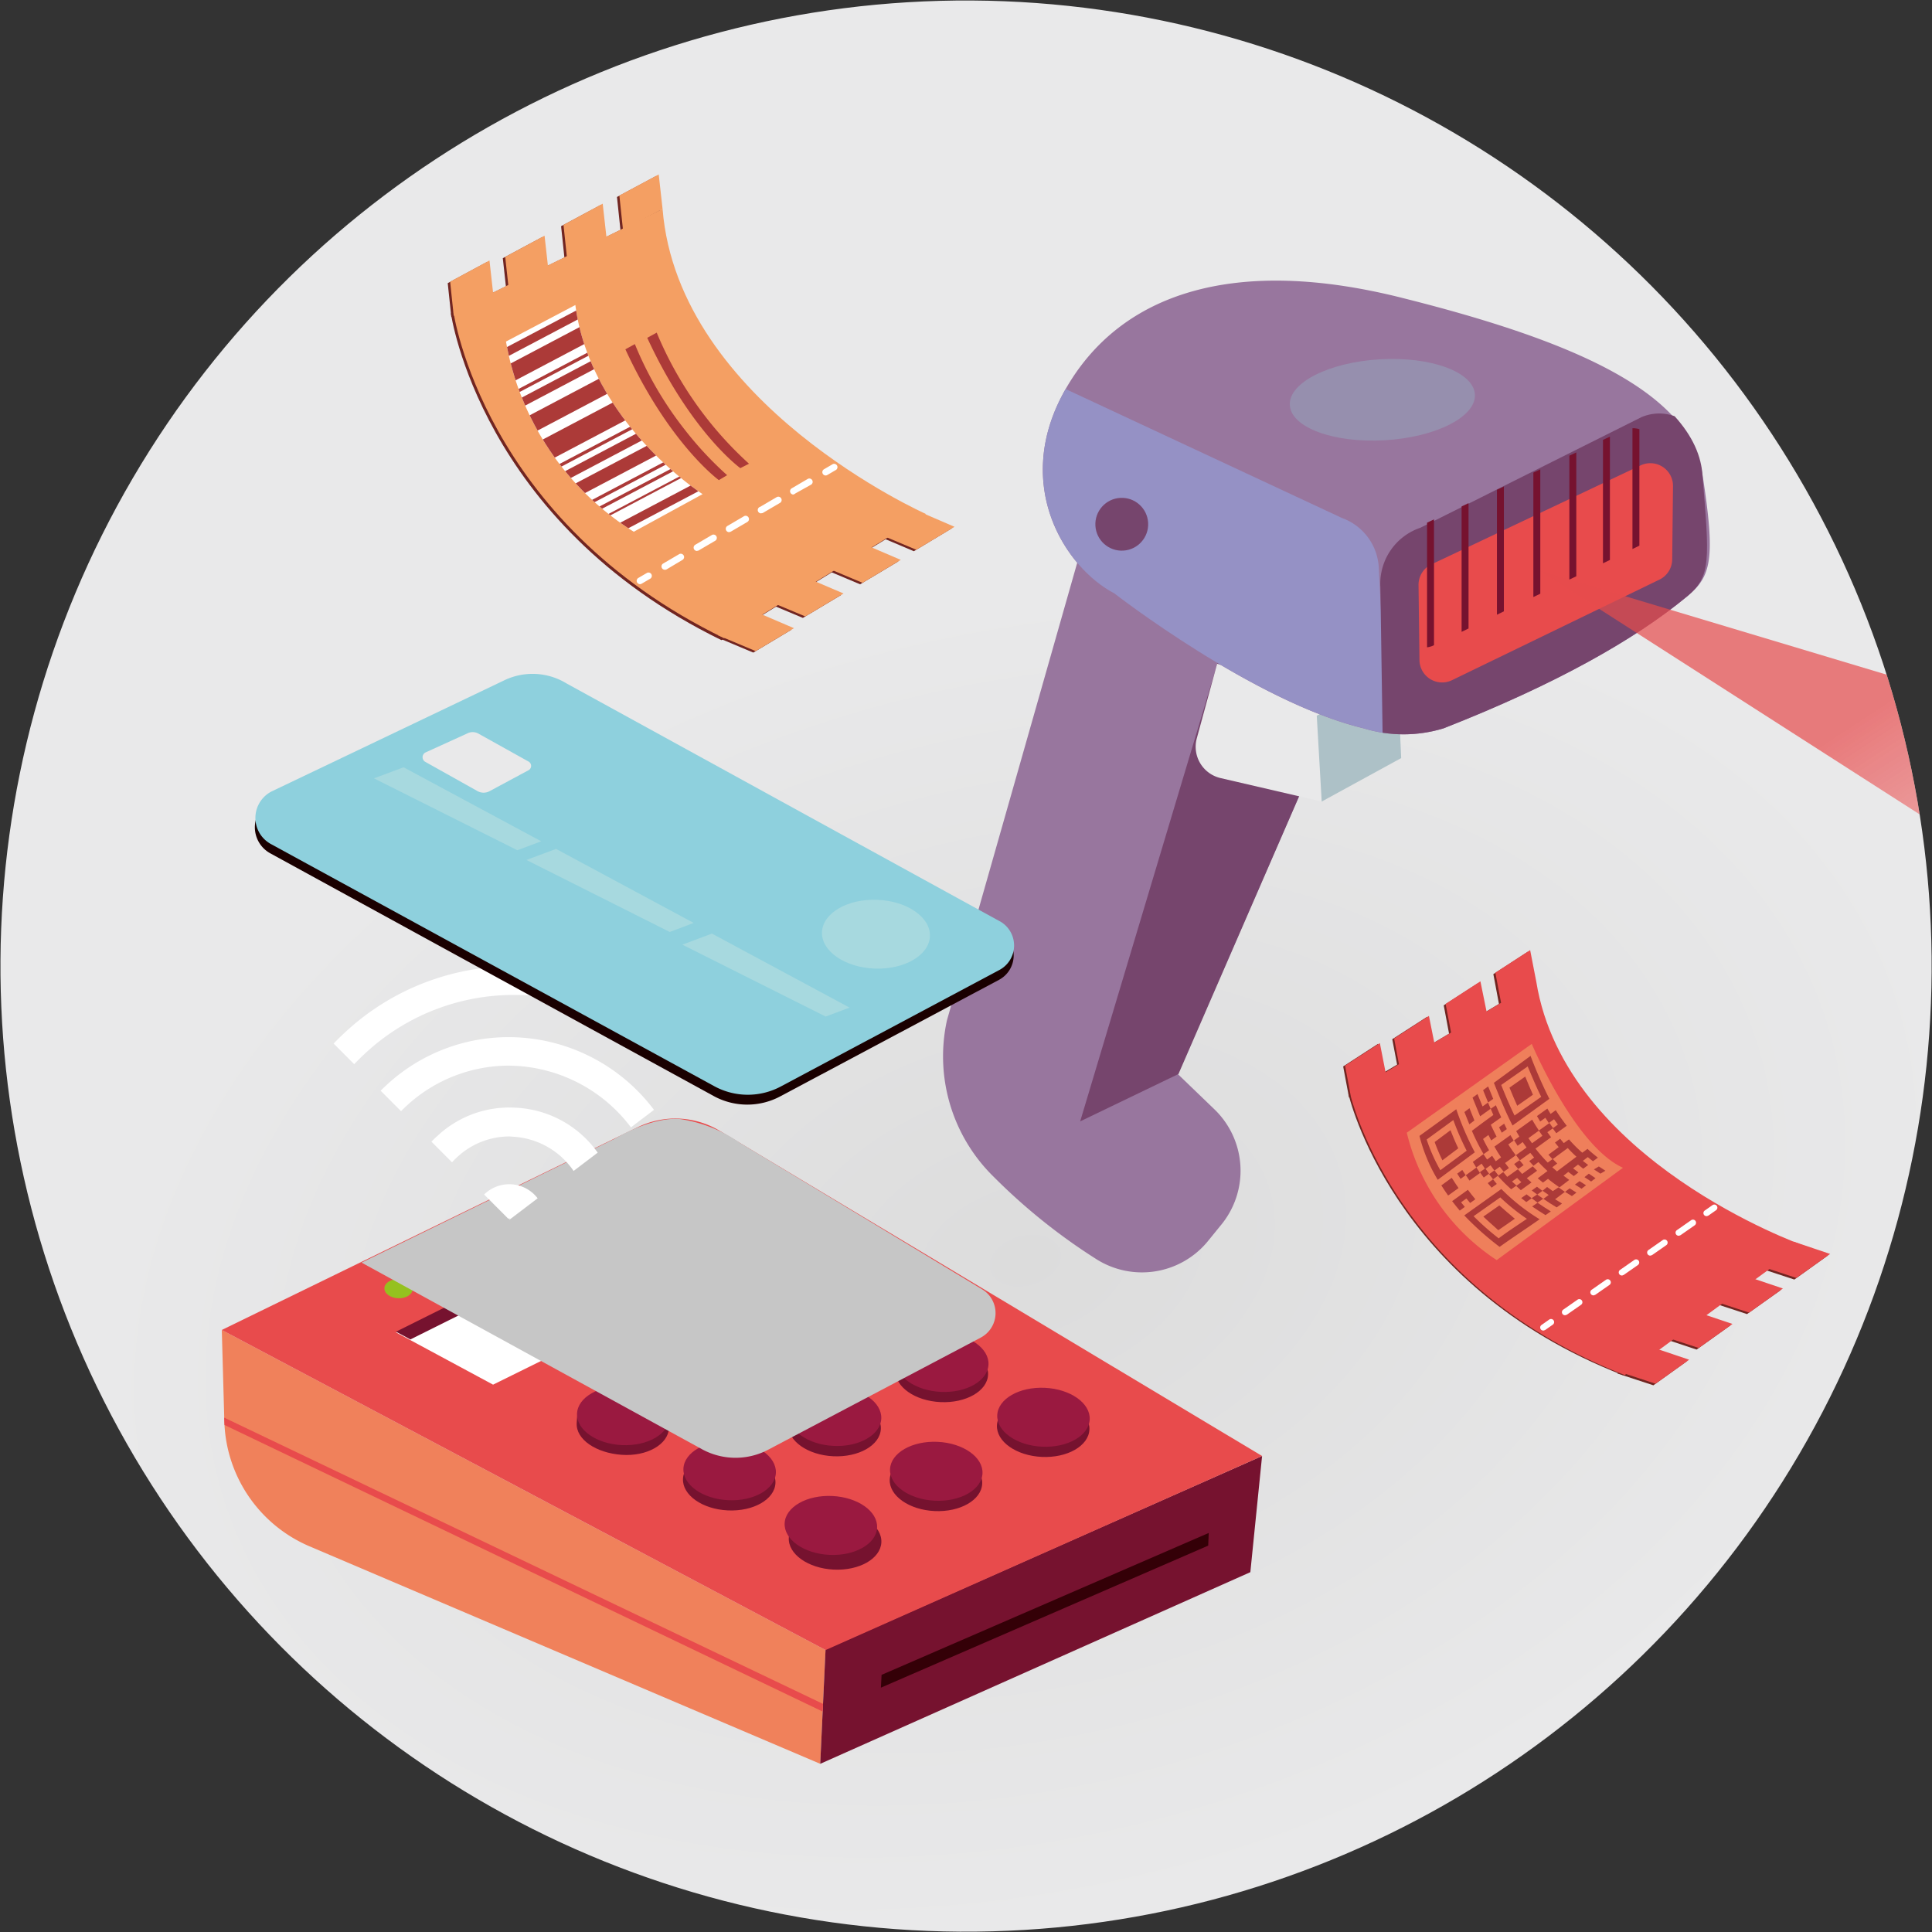 <svg xmlns="http://www.w3.org/2000/svg" xmlns:xlink="http://www.w3.org/1999/xlink" viewBox="0 0 144.86 144.86"><rect x="0" y="0" width="144.86" height="144.86" fill="#333333" stroke="none"/><defs><style>.cls-1{fill:none;}.cls-2{isolation:isolate;}.cls-3{fill:url(#radial-gradient);}.cls-4{clip-path:url(#clip-path);}.cls-5{fill:#712521;}.cls-6{fill:#e84b4c;}.cls-7{fill:#fff;}.cls-8{fill:#ef7f5b;}.cls-9{fill:#ac3a38;}.cls-10{fill:#98769e;}.cls-11{fill:#76456d;}.cls-12{fill:#e9e9ea;}.cls-13{fill:#adc1c7;}.cls-14{clip-path:url(#clip-path-2);}.cls-15{fill:#9591c5;}.cls-16{fill:#968fae;}.cls-17{fill:url(#linear-gradient);}.cls-18{clip-path:url(#clip-path-3);}.cls-19{fill:#76122f;}.cls-20{fill:#f0815b;}.cls-21{fill:#9a1940;}.cls-22{fill:#340007;}.cls-23{fill:#95c11f;}.cls-24{fill:#c6c6c6;mix-blend-mode:multiply;}.cls-25{clip-path:url(#clip-path-4);}.cls-26{clip-path:url(#clip-path-5);}.cls-27{fill:#1a0000;}.cls-28{fill:#8ed0dd;}.cls-29{fill:#a7d9df;}.cls-30{fill:#f49f63;}.cls-31{clip-path:url(#clip-path-6);}</style><radialGradient id="radial-gradient" cx="76.27" cy="94.6" r="71.08" gradientTransform="matrix(-0.27, -0.96, 0.66, -0.18, 8.53, 167.26)" gradientUnits="userSpaceOnUse"><stop offset="0" stop-color="#dcdcdc"/><stop offset="1" stop-color="#e9e9ea"/></radialGradient><clipPath id="clip-path"><circle class="cls-1" cx="72.43" cy="72.43" r="72.4" transform="translate(-0.45 144.41) rotate(-89.64)"/></clipPath><clipPath id="clip-path-2"><path class="cls-1" d="M83.55,44.49S94,52.62,102.24,54.61a10.24,10.24,0,0,0,6,0c8.38-3.29,14.33-6.64,18.28-9.91,1.78-1.48,1.66-2.69,1.12-9.19s-12.2-11.28-22.37-13.14C93.18,20.12,84,22,79.9,29.17S79.9,42.59,83.55,44.49Z"/></clipPath><linearGradient id="linear-gradient" x1="120.57" y1="223.16" x2="165.89" y2="301.66" gradientTransform="translate(13.93 -193.93) rotate(-3.31)" gradientUnits="userSpaceOnUse"><stop offset="0.25" stop-color="#e84b4c" stop-opacity="0.7"/><stop offset="0.93" stop-color="#fff" stop-opacity="0"/></linearGradient><clipPath id="clip-path-3"><path class="cls-1" d="M107.56,48.36l15.51-7.52a1.7,1.7,0,0,0,1-1.51l.06-5.5a1.7,1.7,0,0,0-2.43-1.56L106,39.66a1.7,1.7,0,0,0-1,1.56l.07,5.62A1.7,1.7,0,0,0,107.56,48.36Z"/></clipPath><clipPath id="clip-path-4"><path class="cls-1" d="M61.5,132.25,23.18,115.93a10.51,10.51,0,0,1-6.36-9.39l-.19-6.82,45.27,24Z"/></clipPath><clipPath id="clip-path-5"><polygon class="cls-1" points="22.01 75.23 38.19 91.46 57.37 76.88 39.35 67.67 22.01 75.23"/></clipPath><clipPath id="clip-path-6"><path class="cls-1" d="M43.14,22.87l-5.2,2.74a21.09,21.09,0,0,0,9.58,14.26l5.16-2.82S44.28,31.69,43.14,22.87Z"/></clipPath></defs><title>MenuIcons</title><g class="cls-2"><g id="Layer_1" data-name="Layer 1"><circle class="cls-3" cx="72.43" cy="72.43" r="72.4" transform="translate(-0.45 144.41) rotate(-89.64)"/><g class="cls-4"><path class="cls-5" d="M101.1,82s3.2,14.34,20.59,21.11L135,93.4s-17.79-6.24-20-19.68Z"/><polyline class="cls-5" points="121.26 102.98 123.97 103.87 126.49 102.06 123.77 101.14"/><polyline class="cls-5" points="124.5 100.29 127.21 101.19 129.74 99.38 127.01 98.46"/><polyline class="cls-5" points="128.28 97.64 130.99 98.53 133.52 96.73 130.79 95.81"/><polyline class="cls-5" points="131.83 95.05 134.54 95.94 137.06 94.13 134.34 93.21"/><polyline class="cls-5" points="101.15 82.3 100.71 79.96 103.32 78.27 103.78 80.64"/><polyline class="cls-5" points="104.84 80.27 104.39 77.92 107 76.24 107.46 78.61"/><polyline class="cls-5" points="108.69 77.72 108.25 75.38 110.86 73.69 111.32 76.07"/><polyline class="cls-5" points="112.41 75.38 111.97 73.04 114.57 71.35 115.03 73.72"/><polyline class="cls-6" points="121.42 102.86 124.13 103.75 126.65 101.95 123.92 101.03"/><polyline class="cls-6" points="124.66 100.18 127.37 101.07 129.9 99.27 127.17 98.35"/><polyline class="cls-6" points="128.44 97.53 131.15 98.42 133.68 96.61 130.95 95.69"/><polyline class="cls-6" points="131.99 94.93 134.69 95.82 137.22 94.02 134.49 93.1"/><path class="cls-6" d="M115.19,73.61l-.46-2.37-2.61,1.69.43,2.26-1.09.65L111,73.58l-2.61,1.69.41,2.15-1.26.75-.4-2-2.61,1.69.36,1.93-1,.61-.43-2.19-2.61,1.69.44,2.34h0c.52,1.94,4.49,14.61,20.53,20.86l13.31-9.75S117.36,87.05,115.19,73.61Z"/><path class="cls-7" d="M115.76,99.76a.23.23,0,0,1-.17-.42l.57-.4a.23.23,0,0,1,.27.38l-.57.4Z"/><path class="cls-7" d="M117.39,98.61a.23.23,0,0,1-.17-.42l1.06-.74a.23.23,0,0,1,.27.38l-1.06.74Zm2.13-1.49a.23.23,0,0,1-.17-.42l1.06-.74a.23.23,0,0,1,.27.38l-1.06.74Zm2.13-1.49a.23.23,0,0,1-.17-.42l1.06-.74a.23.23,0,1,1,.27.38l-1.06.74Zm2.13-1.49a.23.23,0,0,1-.17-.42l1.06-.74a.23.23,0,1,1,.27.38l-1.06.74Zm2.13-1.49a.23.23,0,0,1-.17-.42l1.06-.74a.23.23,0,1,1,.27.38l-1.06.74Z"/><path class="cls-7" d="M128,91.18a.23.23,0,0,1-.17-.42l.57-.4a.23.23,0,1,1,.27.38l-.57.4Z"/><path class="cls-8" d="M105.48,84.93l9.37-6.66s3.23,7.66,6.84,9.29l-9.47,6.92A15.89,15.89,0,0,1,105.48,84.93Z"/><g id="_5QlhsB.tif" data-name="5QlhsB.tif"><path class="cls-9" d="M116.42,84.61l-.4.28.28.38-1.17.85a11.79,11.79,0,0,0,.92,1.05l.37-.27.34.34-.37.28.35.31,1.46-1.1c-.24-.22-.45-.43-.65-.65l-1.14.84-.31-.34.77-.57-.28-.34.39-.29.27.33.39-.28a10.16,10.16,0,0,0,1,1l.39-.29c.24.23.49.43.78.66l-.37.27-.39-.31-.37.28.4.31-.37.28-.39-.31-.37.28.4.31-.35.27-.41-.31-.36.28.43.32-.73.56h0c-.3-.21-.58-.41-.86-.64l-.38.28-.39-.32.73-.55c-.24-.22-.45-.43-.68-.67l-.37.28h0l-.32-.35.37-.27-.29-.35-.78.56-.29-.39h0l.79-.57-.29-.41-.38.28-.26-.41h0l.39-.28-.24-.41,1.2-.86c.16.28.33.55.51.82l-.79.57.27.38.78-.56-.27-.39.8-.57h0l.28.4Z"/><path class="cls-9" d="M107.8,88.46a12.08,12.08,0,0,1-1.37-3.29l2.76-2a22.53,22.53,0,0,0,1.39,3.23Zm.17-.7,2-1.48a19.83,19.83,0,0,1-1-2.3l-2,1.46A12.64,12.64,0,0,0,108,87.75Z"/><path class="cls-9" d="M114.76,79.17a33.43,33.43,0,0,0,1.41,3.22l-2.76,2c-.52-1-.95-2.08-1.4-3.2Zm-.2.78-2,1.4c.32.8.64,1.56,1,2.29l2-1.4C115.19,81.51,114.89,80.76,114.56,80Z"/><path class="cls-9" d="M112.57,89.15a15.14,15.14,0,0,0,2.87,2.27c-1,.7-2.07,1.4-3,2.07a21.85,21.85,0,0,1-2.65-2.36Zm1.92,2.24a15.48,15.48,0,0,1-2-1.61l-2,1.41a19.84,19.84,0,0,0,1.88,1.66C113,92.37,113.76,91.88,114.48,91.39Z"/><path class="cls-9" d="M111.23,86.54l.27.4.38-.28.27.41.4-.29c-.18-.26-.34-.52-.5-.81l1.2-.86.24.41h0l-.4.29c.19.3.37.56.56.81h0l-.8.58.29.38-.39.28h0l-.3-.38-.4.29h0l-.29-.4-.4.29h0l-.27-.41-.4.29h0l-.26-.42.79-.58Z"/><path class="cls-9" d="M111.77,83.14l.39-.27c.13.31.26.6.4.91l-.78.55c.14.31.28.59.43.89l-.4.29-.21-.41-.4.3c.14.28.28.56.45.84l-.41.3h0a17.16,17.16,0,0,1-.88-1.75c.54-.41,1.07-.8,1.61-1.19l-.2-.47Z"/><path class="cls-9" d="M113.71,88.89l-.4.28a11.14,11.14,0,0,1-1-1h0l.4-.29h0l.3.36.8-.57.32.35.79-.57h0l.33.33-.77.56.35.32-.8.58-.35-.32.39-.28-.32-.32-.38.27Z"/><path class="cls-9" d="M116.14,84.22l-.27-.41-.39.28-.24-.41.78-.56.24.4.39-.28c.26.42.54.8.82,1.17l-.78.56-.27-.37h0l.39-.28-.29-.4-.39.28Z"/><path class="cls-9" d="M117.34,89.36l-.74.56.52.32-.4.29c-.37-.22-.7-.43-1-.64h0l.4-.29-.46-.32h0L116,89l.43.31.42-.28h0l.48.33Z"/><path class="cls-9" d="M110.06,89.21c.19.25.37.48.56.71l-.39.28-.28-.34-.4.29.28.34-.38.28c-.19-.22-.37-.45-.57-.71Z"/><path class="cls-9" d="M108.58,89.64c-.18-.26-.35-.5-.51-.76l.78-.57c.16.26.33.5.51.77Z"/><path class="cls-9" d="M111.77,83.13l-.79.57c-.19-.46-.38-.92-.57-1.4l.37-.27.38.93.41-.29h0l.2.47Z"/><path class="cls-9" d="M115.28,90.18c.31.21.63.42,1,.65l-.4.28c-.34-.21-.66-.42-1-.65l.39-.27Z"/><path class="cls-9" d="M111.58,82.67l-.38-.93.38-.28.38.93-.39.28Z"/><path class="cls-9" d="M110.18,83.09l.37.92-.38.29c-.12-.29-.24-.6-.37-.92Z"/><path class="cls-9" d="M109.9,88.12l.8-.58h0l.27.41h0l-.79.57-.27-.4Z"/><path class="cls-9" d="M114.85,89.84l-.41.29-.38-.3.4-.28.39.3Z"/><path class="cls-9" d="M115.26,89.57l-.41-.31.39-.28.41.31h0l-.4.29Z"/><path class="cls-9" d="M115.71,89.88l-.43.29h0l-.44-.33h0l.41-.28h0l.46.32Z"/><path class="cls-9" d="M119.88,87.46l.49.32L120,88l-.49-.32Z"/><path class="cls-9" d="M117.34,89.37l.35-.27.51.32-.34.26-.52-.32Z"/><path class="cls-9" d="M118.43,88.56l.49.31-.34.26-.49-.31Z"/><path class="cls-9" d="M119.63,88.34l-.33.25-.5-.33.33-.26Z"/><path class="cls-9" d="M111.94,88.42l.29.35-.39.28-.29-.34.39-.28Z"/><path class="cls-9" d="M111.95,88.42l-.3-.38h0l.4-.29h0l.3.38h0l-.4.29Z"/><path class="cls-9" d="M111.65,88l-.4.29-.29-.4h0l.4-.29h0l.29.4Z"/><path class="cls-9" d="M109.9,88.11l-.39.28-.25-.39.38-.28.25.39Z"/><path class="cls-9" d="M112.78,84.25l.2.41-.38.27-.2-.41Z"/><path class="cls-9" d="M113.84,87.65l-.31-.37.4-.29.31.37Z"/><path class="cls-9" d="M108.15,87a13.4,13.4,0,0,1-.58-1.37l1.19-.89c.18.47.37.92.58,1.36Z"/><path class="cls-9" d="M113.76,82.91c-.2-.45-.39-.89-.58-1.36l1.18-.83c.19.47.38.91.58,1.36Z"/><path class="cls-9" d="M111.22,91.22l1.2-.84c.35.32.72.63,1.16,1l-1.24.86C111.94,91.87,111.57,91.56,111.22,91.22Z"/></g><path class="cls-10" d="M80.77,42.19,71,76.51a12.64,12.64,0,0,0,3.53,11.75,44.39,44.39,0,0,0,7.61,6.11,6.39,6.39,0,0,0,8.37-1.24l1-1.23a6.39,6.39,0,0,0-.46-8.73l-2.74-2.64L99.92,53.92S92.77,40,80.77,42.19Z"/><polygon class="cls-11" points="88.36 80.53 80.99 84.08 91.83 47.91 99.92 53.92 88.36 80.53"/><path class="cls-12" d="M99.1,60.1l-7.58-1.76a2.41,2.41,0,0,1-1.78-3l1.52-5.57,8.19,2.4Z"/><polygon class="cls-13" points="99.1 60.1 105.06 56.84 104.77 50.44 98.73 53.66 99.1 60.1"/><path class="cls-10" d="M83.55,44.49S94,52.62,102.24,54.61a10.24,10.24,0,0,0,6,0c8.38-3.29,14.33-6.64,18.28-9.91,1.78-1.48,2.13-2.74,1.12-9.19-.94-6-9.23-9.84-22.37-13.14C92.53,19.12,84,22,79.9,29.17S79.9,42.59,83.55,44.49Z"/><g class="cls-14"><path class="cls-15" d="M103.88,59.31a96.25,96.25,0,0,0-.14-10.52c-.22-3.22-.25-4.07-.36-6.23a4.18,4.18,0,0,0-2.76-3.72L79.9,29.17l-6.23,10,29.19,20.75Z"/><path class="cls-11" d="M134.7,63a96.25,96.25,0,0,0-.14-10.52c-.22-3.22-.4-6.37-.51-8.53-.07-1.29-4.31-8.22-7-11.66a3.36,3.36,0,0,0-4-1L106.5,39.57a4.43,4.43,0,0,0-3,4.46l.23,15.22,30,4.32Z"/></g><path class="cls-6" d="M108.87,51l15.51-7.52a1.7,1.7,0,0,0,1-1.51l.06-5.5A1.7,1.7,0,0,0,123,34.9l-15.64,7.4a1.7,1.7,0,0,0-1,1.56l.07,5.62A1.7,1.7,0,0,0,108.87,51Z"/><circle class="cls-11" cx="84.11" cy="39.31" r="1.98" transform="translate(-2.13 4.92) rotate(-3.31)"/><ellipse class="cls-16" cx="103.65" cy="29.98" rx="6.95" ry="3.04" transform="translate(-1.56 6.03) rotate(-3.31)"/><polygon class="cls-17" points="115.41 42.77 193.71 92.98 228.72 76.77 115.41 42.77"/><g class="cls-18"><rect class="cls-19" x="107" y="37.72" width="0.52" height="12.63"/><rect class="cls-19" x="109.59" y="36.68" width="0.52" height="12.63"/><rect class="cls-19" x="112.24" y="35.4" width="0.52" height="12.63"/><rect class="cls-19" x="114.97" y="33.83" width="0.52" height="12.63"/><rect class="cls-19" x="117.67" y="32.73" width="0.52" height="12.63"/><rect class="cls-19" x="120.19" y="31.41" width="0.52" height="12.63"/><rect class="cls-19" x="122.4" y="30.37" width="0.52" height="12.63"/></g><path class="cls-20" d="M61.5,132.25,23.18,115.93a10.51,10.51,0,0,1-6.36-9.39l-.19-6.82,45.27,24Z"/><polygon class="cls-19" points="61.5 132.25 93.75 117.88 94.63 109.17 61.9 123.67 61.5 132.25"/><path class="cls-6" d="M94.63,109.17,54,84.81a6.45,6.45,0,0,0-6.19-.29L16.63,99.72l45.27,24Z"/><polygon class="cls-7" points="29.69 99.9 36.97 103.82 58.31 93.28 51.39 89.09 29.69 99.9"/><path class="cls-19" d="M50.16,107.08c-.06,1.22-1.65,2.14-3.56,2s-3.42-1.15-3.36-2.37.11-2.32,3.56-2S50.22,105.86,50.16,107.08Z"/><ellipse class="cls-19" cx="54.6" cy="102.86" rx="2.21" ry="3.47" transform="translate(-50.69 152.61) rotate(-87.33)"/><ellipse class="cls-19" cx="62.64" cy="98.8" rx="2.21" ry="3.47" transform="translate(-38.97 156.77) rotate(-87.33)"/><ellipse class="cls-19" cx="54.68" cy="111.04" rx="2.21" ry="3.47" transform="translate(-58.79 160.49) rotate(-87.33)"/><ellipse class="cls-19" cx="62.58" cy="106.98" rx="2.21" ry="3.47" transform="translate(-47.2 164.51) rotate(-87.33)"/><ellipse class="cls-19" cx="70.62" cy="102.92" rx="2.21" ry="3.47" transform="translate(-35.48 168.67) rotate(-87.33)"/><ellipse class="cls-19" cx="62.27" cy="115.15" rx="2.21" ry="3.47" transform="matrix(0.05, -1, 1, 0.05, -55.65, 171.99)"/><ellipse class="cls-19" cx="70.17" cy="111.09" rx="2.21" ry="3.47" transform="translate(-44.06 176.01) rotate(-87.33)"/><ellipse class="cls-19" cx="78.21" cy="107.03" rx="2.21" ry="3.47" transform="translate(-32.34 180.17) rotate(-87.33)"/><ellipse class="cls-21" cx="46.73" cy="106.15" rx="2.21" ry="3.47" transform="translate(-61.48 147.88) rotate(-87.33)"/><ellipse class="cls-21" cx="54.63" cy="102.09" rx="2.21" ry="3.47" transform="translate(-49.89 151.9) rotate(-87.33)"/><ellipse class="cls-21" cx="62.67" cy="98.03" rx="2.21" ry="3.47" transform="translate(-38.17 156.06) rotate(-87.33)"/><ellipse class="cls-21" cx="54.71" cy="110.27" rx="2.21" ry="3.47" transform="translate(-57.99 159.79) rotate(-87.33)"/><ellipse class="cls-21" cx="62.61" cy="106.21" rx="2.21" ry="3.47" transform="translate(-46.4 163.8) rotate(-87.33)"/><ellipse class="cls-21" cx="70.65" cy="102.15" rx="2.21" ry="3.47" transform="translate(-34.68 167.97) rotate(-87.33)"/><ellipse class="cls-21" cx="62.3" cy="114.38" rx="2.21" ry="3.47" transform="translate(-54.86 171.28) rotate(-87.33)"/><ellipse class="cls-21" cx="70.2" cy="110.32" rx="2.21" ry="3.47" transform="translate(-43.27 175.3) rotate(-87.33)"/><ellipse class="cls-21" cx="78.24" cy="106.26" rx="2.21" ry="3.47" transform="translate(-31.55 179.47) rotate(-87.33)"/><polygon class="cls-22" points="66.1 125.58 66.05 126.54 90.59 115.89 90.63 114.94 66.1 125.58"/><polygon class="cls-19" points="51.38 90.16 57.28 93.74 58.31 93.23 51.39 89.04 29.69 99.85 30.77 100.43 51.38 90.16"/><ellipse class="cls-23" cx="29.89" cy="96.62" rx="0.72" ry="1.06" transform="translate(-67.81 122.8) rotate(-87.81)"/><ellipse class="cls-23" cx="35.4" cy="93.8" rx="0.72" ry="1.06" transform="translate(-59.69 125.58) rotate(-87.81)"/><ellipse class="cls-23" cx="40.64" cy="91.16" rx="0.72" ry="1.06" transform="translate(-52.01 128.28) rotate(-87.81)"/><ellipse class="cls-23" cx="46.15" cy="88.33" rx="0.72" ry="1.06" transform="matrix(0.04, -1, 1, 0.04, -43.89, 131.07)"/><path class="cls-24" d="M55.48,85.69l18.19,11a2.08,2.08,0,0,1-.13,3.6l-15.89,8.38a5.25,5.25,0,0,1-5,0l-25.54-14,19-9.3s2.75-1.67,4.91-1.46A10.58,10.58,0,0,1,55.48,85.69Z"/><g class="cls-25"><path class="cls-6" d="M64.21,129.49l-.11,0-47.38-22.7a.25.25,0,1,1,.21-.44L64.31,129a.25.25,0,0,1-.11.47Z"/></g><g class="cls-26"><path class="cls-7" d="M38.2,105.15h-.64A13.72,13.72,0,0,1,29,81.34a13.44,13.44,0,0,1,9.79-3.56A13.66,13.66,0,0,1,51.76,92.09h0a13.66,13.66,0,0,1-4.42,9.48A13.44,13.44,0,0,1,38.2,105.15Zm0-25.25a11.31,11.31,0,0,0-7.7,3A11.58,11.58,0,0,0,37.65,103a11.31,11.31,0,0,0,8.24-3,11.58,11.58,0,0,0-7.17-20.08Z"/><path class="cls-7" d="M38.51,110.13l-.88,0A18.87,18.87,0,0,1,25.91,77.37a18.49,18.49,0,0,1,13.46-4.9,18.87,18.87,0,0,1,11.71,32.73A18.48,18.48,0,0,1,38.51,110.13Zm0-35.53A16.35,16.35,0,0,0,27.36,79a16.73,16.73,0,0,0,10.36,29,16.34,16.34,0,0,0,11.91-4.34A16.66,16.66,0,0,0,55,92.06h0A16.64,16.64,0,0,0,39.27,74.61Z"/><path class="cls-7" d="M38.21,99.14h-.38a8,8,0,0,1-5-14,7.89,7.89,0,0,1,5.74-2.09,8,8,0,0,1,5,14A7.89,7.89,0,0,1,38.21,99.14Zm0-13.93a5.76,5.76,0,0,0-3.92,1.54A5.9,5.9,0,0,0,37.93,97h0a5.77,5.77,0,0,0,4.19-1.53,5.9,5.9,0,0,0-3.65-10.24Z"/><path class="cls-7" d="M38.19,94.15h-.13a2.68,2.68,0,1,1,1.93-.7A2.65,2.65,0,0,1,38.19,94.15Zm0-2.61a.09.09,0,0,0,.07,0,.08.08,0,0,0,0-.05.09.09,0,0,0-.09-.09Zm0-.17a.11.11,0,0,0-.07,0,.08.08,0,0,0,0,.06.09.09,0,0,0,.09.09h0v-.17Z"/></g><path class="cls-27" d="M74.9,73.47a2.08,2.08,0,0,0,.13-3.6L42.45,52a4.89,4.89,0,0,0-4.66-.22L20.41,60a2.23,2.23,0,0,0-.11,4L53.53,82.19a5.25,5.25,0,0,0,5,0Z"/><path class="cls-28" d="M74.93,72.73a2.08,2.08,0,0,0,.13-3.6L42.49,51.25A4.89,4.89,0,0,0,37.83,51L20.45,59.3a2.23,2.23,0,0,0-.11,4L53.57,81.45a5.25,5.25,0,0,0,5,0Z"/><path class="cls-12" d="M39.63,57.75a.37.37,0,0,0,0-.65L35.86,55a.88.88,0,0,0-.84,0L31.9,56.42a.4.4,0,0,0,0,.71l3.91,2.19a.94.94,0,0,0,.9,0Z"/><ellipse class="cls-29" cx="65.68" cy="70.04" rx="2.58" ry="4.05" transform="translate(-6.82 133) rotate(-87.81)"/><polygon class="cls-29" points="30.26 57.53 28.04 58.36 38.79 63.75 40.58 63.08 30.26 57.53"/><polygon class="cls-29" points="41.69 63.65 39.47 64.48 50.22 69.88 52.01 69.2 41.69 63.65"/><polygon class="cls-29" points="53.38 70 51.16 70.83 61.91 76.22 63.7 75.55 53.38 70"/><path class="cls-5" d="M33.81,23.5S36,39.17,54.1,48l15.14-9.31S50.67,30.4,49.5,15.77Z"/><polyline class="cls-5" points="53.65 47.74 56.48 48.93 59.35 47.21 56.5 45.98"/><polyline class="cls-5" points="57.36 45.14 60.2 46.33 63.07 44.61 60.22 43.38"/><polyline class="cls-5" points="61.66 42.62 64.49 43.81 67.36 42.09 64.51 40.86"/><polyline class="cls-5" points="65.69 40.13 68.52 41.33 71.39 39.6 68.54 38.38"/><polyline class="cls-5" points="33.84 23.78 33.57 21.23 36.52 19.64 36.81 22.23"/><polyline class="cls-5" points="37.98 21.92 37.7 19.36 40.65 17.78 40.94 20.37"/><polyline class="cls-5" points="42.34 19.52 42.07 16.96 45.02 15.38 45.31 17.97"/><polyline class="cls-5" points="46.53 17.33 46.26 14.77 49.21 13.19 49.5 15.77"/><path class="cls-30" d="M34,23.39s2.19,15.68,20.29,24.46l15.14-9.31S50.85,30.29,49.68,15.67Z"/><polyline class="cls-30" points="53.83 47.63 56.66 48.82 59.53 47.1 56.68 45.88"/><polyline class="cls-30" points="57.54 45.03 60.38 46.22 63.25 44.5 60.39 43.28"/><polyline class="cls-30" points="61.84 42.51 64.67 43.7 67.54 41.98 64.69 40.76"/><polyline class="cls-30" points="65.87 40.03 68.7 41.22 71.57 39.5 68.72 38.27"/><polyline class="cls-30" points="34.02 23.68 33.75 21.12 36.7 19.53 36.99 22.12"/><polyline class="cls-30" points="38.16 21.81 37.88 19.26 40.83 17.67 41.12 20.26"/><polyline class="cls-30" points="42.52 19.41 42.25 16.86 45.19 15.27 45.48 17.86"/><polyline class="cls-30" points="46.71 17.22 46.44 14.66 49.39 13.08 49.68 15.67"/><path class="cls-7" d="M48,43.8a.25.25,0,0,1-.13-.47l.65-.38a.25.25,0,0,1,.25.43l-.65.38A.25.25,0,0,1,48,43.8Z"/><path class="cls-7" d="M49.86,42.72a.25.25,0,0,1-.13-.47l1.21-.71a.25.25,0,0,1,.25.43L50,42.68A.25.25,0,0,1,49.86,42.72Zm2.41-1.41a.25.25,0,0,1-.13-.47l1.21-.71a.25.25,0,1,1,.25.43l-1.21.71A.25.25,0,0,1,52.27,41.3Zm2.41-1.41a.25.25,0,0,1-.13-.47l1.21-.71a.25.25,0,1,1,.25.43l-1.21.71A.25.25,0,0,1,54.68,39.89Zm2.41-1.41A.25.25,0,0,1,57,38l1.21-.71a.25.25,0,1,1,.25.43l-1.21.71A.25.25,0,0,1,57.09,38.48Zm2.41-1.41a.25.25,0,0,1-.13-.47l1.21-.71a.25.25,0,0,1,.25.43L59.63,37A.25.25,0,0,1,59.5,37.07Z"/><path class="cls-7" d="M61.92,35.65a.25.25,0,0,1-.13-.47l.65-.38a.25.25,0,0,1,.25.43l-.65.38A.25.25,0,0,1,61.92,35.65Z"/><path class="cls-7" d="M43.14,22.87l-5.2,2.74a21.09,21.09,0,0,0,9.58,14.26l5.16-2.82S44.28,31.69,43.14,22.87Z"/><g class="cls-31"><rect class="cls-9" x="36.82" y="25.74" width="9.01" height="1.29" transform="translate(-7.54 22.34) rotate(-27.83)"/><rect class="cls-9" x="38.82" y="29.32" width="9.01" height="1.29" transform="translate(-8.98 23.69) rotate(-27.83)"/><rect class="cls-9" x="40.19" y="30.95" width="9.01" height="1.62" transform="translate(-9.66 24.54) rotate(-27.83)"/><rect class="cls-9" x="37.77" y="27.39" width="9.01" height="0.24" transform="translate(-7.95 22.89) rotate(-27.8)"/><rect class="cls-9" x="42.8" y="35.96" width="9.01" height="0.24" transform="translate(-11.37 26.23) rotate(-27.8)"/><rect class="cls-9" x="43.58" y="36.34" width="9.01" height="0.24" transform="translate(-11.45 26.63) rotate(-27.8)"/><rect class="cls-9" x="44.17" y="36.94" width="9.01" height="0.16" transform="translate(-11.65 26.99) rotate(-27.82)"/><rect class="cls-9" x="38.44" y="27.84" width="9.01" height="0.65" transform="translate(-8.18 23.3) rotate(-27.83)"/><rect class="cls-9" x="42.2" y="34.43" width="9.01" height="0.97" transform="translate(-10.9 25.84) rotate(-27.82)"/><rect class="cls-9" x="40.88" y="32.99" width="9.01" height="0.24" transform="translate(-10.2 24.99) rotate(-27.8)"/><rect class="cls-9" x="41.55" y="33.43" width="9.01" height="0.65" transform="translate(-10.43 25.4) rotate(-27.83)"/><rect class="cls-9" x="44.61" y="37.86" width="9.01" height="0.65" transform="translate(-12.14 27.34) rotate(-27.83)"/><rect class="cls-9" x="36.64" y="24.41" width="9.01" height="0.65" transform="translate(-6.79 22.07) rotate(-27.83)"/></g><path class="cls-9" d="M46.89,26.19l.71-.39a26.7,26.7,0,0,0,3.76,6.44,25.93,25.93,0,0,0,3.16,3.39L53.9,36S50.18,33.3,46.89,26.19Z"/><path class="cls-9" d="M48.53,25.33l.71-.39a27.47,27.47,0,0,0,6.92,9.83l-.65.33S51.82,32.45,48.53,25.33Z"/></g></g></g></svg>